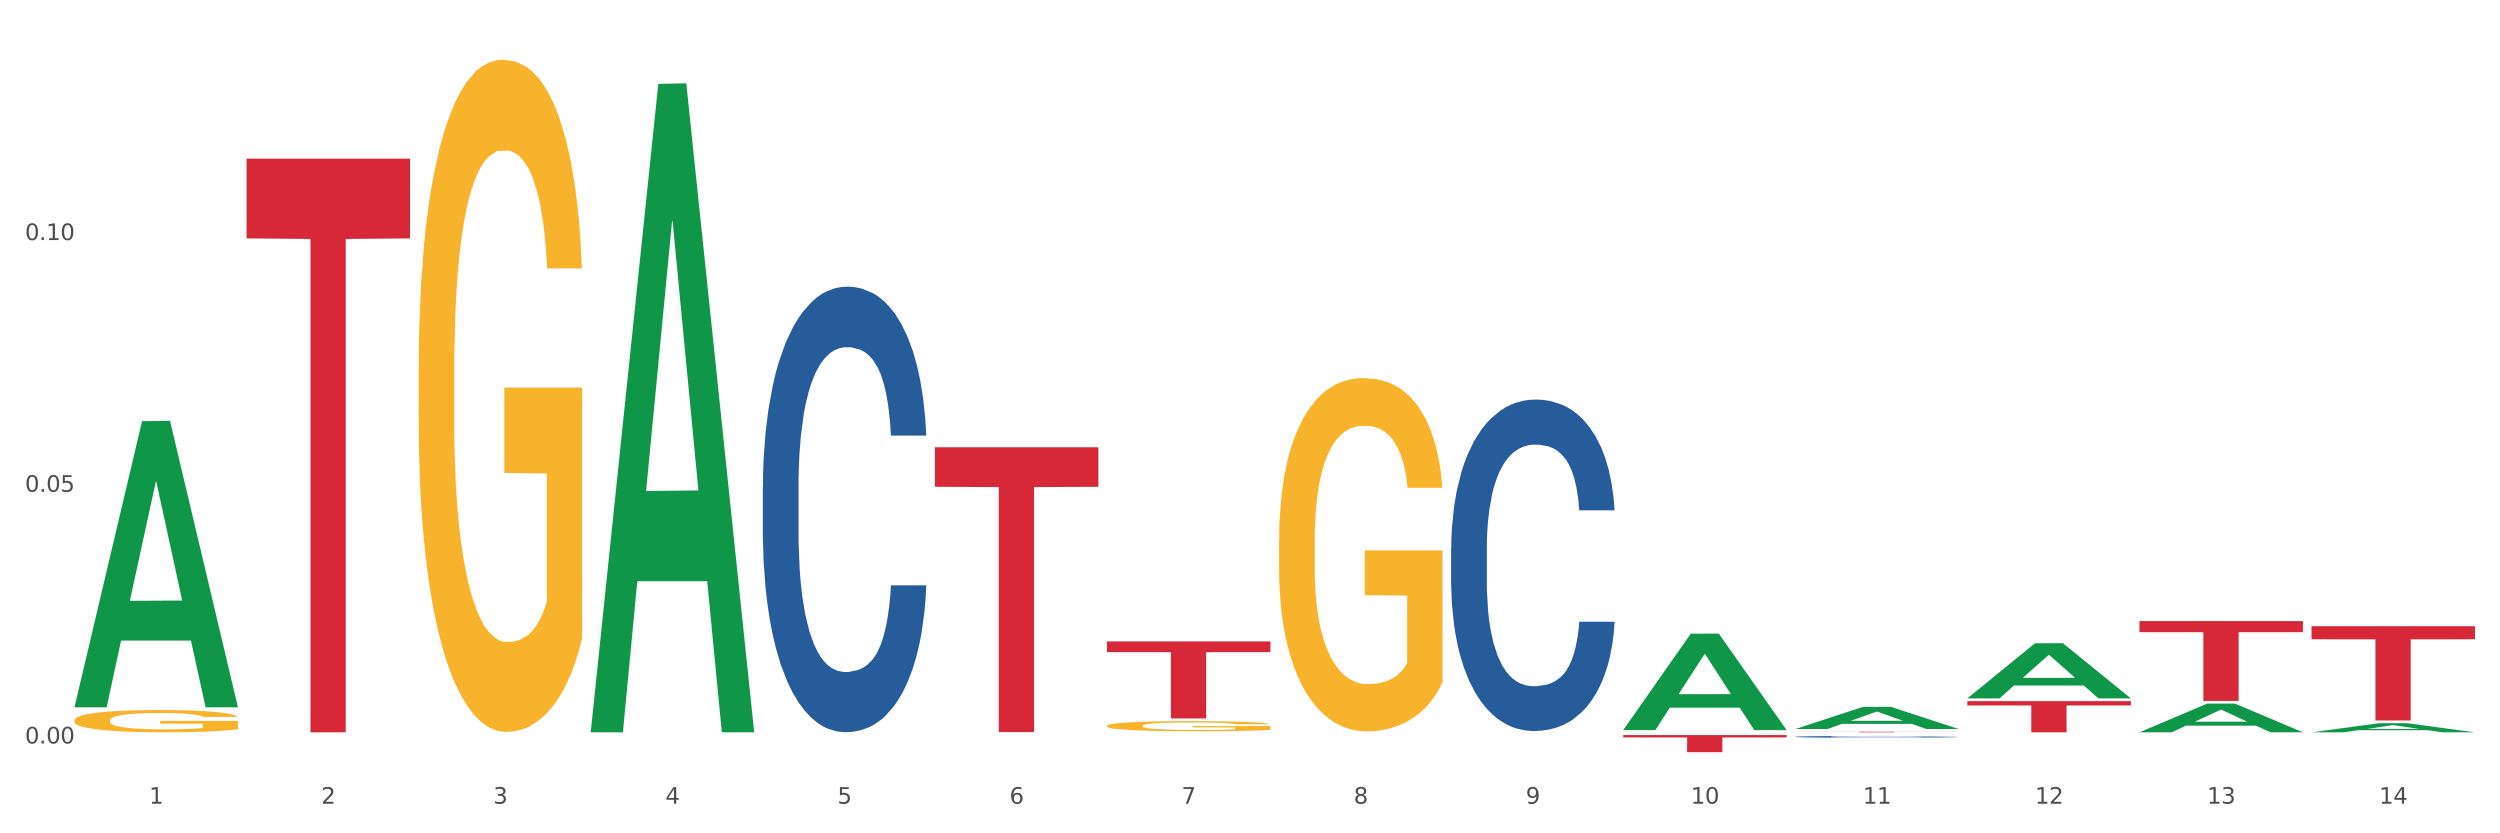 <?xml version="1.0" encoding="utf-8" standalone="no"?>
<!DOCTYPE svg PUBLIC "-//W3C//DTD SVG 1.1//EN"
  "http://www.w3.org/Graphics/SVG/1.1/DTD/svg11.dtd">
<svg xmlns:xlink="http://www.w3.org/1999/xlink" width="1080pt" height="360pt" viewBox="0 0 1080 360" xmlns="http://www.w3.org/2000/svg" version="1.1">
 <rect x="0" y="0" width="1080" height="360" fill="#333333" stroke="none"/>
 <defs>
  <style type="text/css">*{stroke-linejoin: round; stroke-linecap: butt}</style>
 </defs>
 <g id="figure_1">
  <g id="patch_1">
   <path d="M 0 360 
L 1080 360 
L 1080 0 
L 0 0 
z
" style="fill: #ffffff; stroke: #ffffff; stroke-linejoin: miter"/>
  </g>
  <g id="axes_1">
   <g id="matplotlib.axis_1">
    <g id="xtick_1">
     <g id="text_1">
      <!-- 1 -->
      <g style="fill: #4d4d4d" transform="translate(64.432 347.204) scale(0.096 -0.096)">
       <defs>
        <path id="DejaVuSans-31" d="M 794 531 
L 1825 531 
L 1825 4091 
L 703 3866 
L 703 4441 
L 1819 4666 
L 2450 4666 
L 2450 531 
L 3481 531 
L 3481 0 
L 794 0 
L 794 531 
z
" transform="scale(0.016)"/>
       </defs>
       <use xlink:href="#DejaVuSans-31"/>
      </g>
     </g>
    </g>
    <g id="xtick_2">
     <g id="text_2">
      <!-- 2 -->
      <g style="fill: #4d4d4d" transform="translate(138.771 347.204) scale(0.096 -0.096)">
       <defs>
        <path id="DejaVuSans-32" d="M 1228 531 
L 3431 531 
L 3431 0 
L 469 0 
L 469 531 
Q 828 903 1448 1529 
Q 2069 2156 2228 2338 
Q 2531 2678 2651 2914 
Q 2772 3150 2772 3378 
Q 2772 3750 2511 3984 
Q 2250 4219 1831 4219 
Q 1534 4219 1204 4116 
Q 875 4013 500 3803 
L 500 4441 
Q 881 4594 1212 4672 
Q 1544 4750 1819 4750 
Q 2544 4750 2975 4387 
Q 3406 4025 3406 3419 
Q 3406 3131 3298 2873 
Q 3191 2616 2906 2266 
Q 2828 2175 2409 1742 
Q 1991 1309 1228 531 
z
" transform="scale(0.016)"/>
       </defs>
       <use xlink:href="#DejaVuSans-32"/>
      </g>
     </g>
    </g>
    <g id="xtick_3">
     <g id="text_3">
      <!-- 3 -->
      <g style="fill: #4d4d4d" transform="translate(213.109 347.204) scale(0.096 -0.096)">
       <defs>
        <path id="DejaVuSans-33" d="M 2597 2516 
Q 3050 2419 3304 2112 
Q 3559 1806 3559 1356 
Q 3559 666 3084 287 
Q 2609 -91 1734 -91 
Q 1441 -91 1130 -33 
Q 819 25 488 141 
L 488 750 
Q 750 597 1062 519 
Q 1375 441 1716 441 
Q 2309 441 2620 675 
Q 2931 909 2931 1356 
Q 2931 1769 2642 2001 
Q 2353 2234 1838 2234 
L 1294 2234 
L 1294 2753 
L 1863 2753 
Q 2328 2753 2575 2939 
Q 2822 3125 2822 3475 
Q 2822 3834 2567 4026 
Q 2313 4219 1838 4219 
Q 1578 4219 1281 4162 
Q 984 4106 628 3988 
L 628 4550 
Q 988 4650 1302 4700 
Q 1616 4750 1894 4750 
Q 2613 4750 3031 4423 
Q 3450 4097 3450 3541 
Q 3450 3153 3228 2886 
Q 3006 2619 2597 2516 
z
" transform="scale(0.016)"/>
       </defs>
       <use xlink:href="#DejaVuSans-33"/>
      </g>
     </g>
    </g>
    <g id="xtick_4">
     <g id="text_4">
      <!-- 4 -->
      <g style="fill: #4d4d4d" transform="translate(287.448 347.204) scale(0.096 -0.096)">
       <defs>
        <path id="DejaVuSans-34" d="M 2419 4116 
L 825 1625 
L 2419 1625 
L 2419 4116 
z
M 2253 4666 
L 3047 4666 
L 3047 1625 
L 3713 1625 
L 3713 1100 
L 3047 1100 
L 3047 0 
L 2419 0 
L 2419 1100 
L 313 1100 
L 313 1709 
L 2253 4666 
z
" transform="scale(0.016)"/>
       </defs>
       <use xlink:href="#DejaVuSans-34"/>
      </g>
     </g>
    </g>
    <g id="xtick_5">
     <g id="text_5">
      <!-- 5 -->
      <g style="fill: #4d4d4d" transform="translate(361.787 347.204) scale(0.096 -0.096)">
       <defs>
        <path id="DejaVuSans-35" d="M 691 4666 
L 3169 4666 
L 3169 4134 
L 1269 4134 
L 1269 2991 
Q 1406 3038 1543 3061 
Q 1681 3084 1819 3084 
Q 2600 3084 3056 2656 
Q 3513 2228 3513 1497 
Q 3513 744 3044 326 
Q 2575 -91 1722 -91 
Q 1428 -91 1123 -41 
Q 819 9 494 109 
L 494 744 
Q 775 591 1075 516 
Q 1375 441 1709 441 
Q 2250 441 2565 725 
Q 2881 1009 2881 1497 
Q 2881 1984 2565 2268 
Q 2250 2553 1709 2553 
Q 1456 2553 1204 2497 
Q 953 2441 691 2322 
L 691 4666 
z
" transform="scale(0.016)"/>
       </defs>
       <use xlink:href="#DejaVuSans-35"/>
      </g>
     </g>
    </g>
    <g id="xtick_6">
     <g id="text_6">
      <!-- 6 -->
      <g style="fill: #4d4d4d" transform="translate(436.125 347.204) scale(0.096 -0.096)">
       <defs>
        <path id="DejaVuSans-36" d="M 2113 2584 
Q 1688 2584 1439 2293 
Q 1191 2003 1191 1497 
Q 1191 994 1439 701 
Q 1688 409 2113 409 
Q 2538 409 2786 701 
Q 3034 994 3034 1497 
Q 3034 2003 2786 2293 
Q 2538 2584 2113 2584 
z
M 3366 4563 
L 3366 3988 
Q 3128 4100 2886 4159 
Q 2644 4219 2406 4219 
Q 1781 4219 1451 3797 
Q 1122 3375 1075 2522 
Q 1259 2794 1537 2939 
Q 1816 3084 2150 3084 
Q 2853 3084 3261 2657 
Q 3669 2231 3669 1497 
Q 3669 778 3244 343 
Q 2819 -91 2113 -91 
Q 1303 -91 875 529 
Q 447 1150 447 2328 
Q 447 3434 972 4092 
Q 1497 4750 2381 4750 
Q 2619 4750 2861 4703 
Q 3103 4656 3366 4563 
z
" transform="scale(0.016)"/>
       </defs>
       <use xlink:href="#DejaVuSans-36"/>
      </g>
     </g>
    </g>
    <g id="xtick_7">
     <g id="text_7">
      <!-- 7 -->
      <g style="fill: #4d4d4d" transform="translate(510.464 347.204) scale(0.096 -0.096)">
       <defs>
        <path id="DejaVuSans-37" d="M 525 4666 
L 3525 4666 
L 3525 4397 
L 1831 0 
L 1172 0 
L 2766 4134 
L 525 4134 
L 525 4666 
z
" transform="scale(0.016)"/>
       </defs>
       <use xlink:href="#DejaVuSans-37"/>
      </g>
     </g>
    </g>
    <g id="xtick_8">
     <g id="text_8">
      <!-- 8 -->
      <g style="fill: #4d4d4d" transform="translate(584.803 347.204) scale(0.096 -0.096)">
       <defs>
        <path id="DejaVuSans-38" d="M 2034 2216 
Q 1584 2216 1326 1975 
Q 1069 1734 1069 1313 
Q 1069 891 1326 650 
Q 1584 409 2034 409 
Q 2484 409 2743 651 
Q 3003 894 3003 1313 
Q 3003 1734 2745 1975 
Q 2488 2216 2034 2216 
z
M 1403 2484 
Q 997 2584 770 2862 
Q 544 3141 544 3541 
Q 544 4100 942 4425 
Q 1341 4750 2034 4750 
Q 2731 4750 3128 4425 
Q 3525 4100 3525 3541 
Q 3525 3141 3298 2862 
Q 3072 2584 2669 2484 
Q 3125 2378 3379 2068 
Q 3634 1759 3634 1313 
Q 3634 634 3220 271 
Q 2806 -91 2034 -91 
Q 1263 -91 848 271 
Q 434 634 434 1313 
Q 434 1759 690 2068 
Q 947 2378 1403 2484 
z
M 1172 3481 
Q 1172 3119 1398 2916 
Q 1625 2713 2034 2713 
Q 2441 2713 2670 2916 
Q 2900 3119 2900 3481 
Q 2900 3844 2670 4047 
Q 2441 4250 2034 4250 
Q 1625 4250 1398 4047 
Q 1172 3844 1172 3481 
z
" transform="scale(0.016)"/>
       </defs>
       <use xlink:href="#DejaVuSans-38"/>
      </g>
     </g>
    </g>
    <g id="xtick_9">
     <g id="text_9">
      <!-- 9 -->
      <g style="fill: #4d4d4d" transform="translate(659.142 347.204) scale(0.096 -0.096)">
       <defs>
        <path id="DejaVuSans-39" d="M 703 97 
L 703 672 
Q 941 559 1184 500 
Q 1428 441 1663 441 
Q 2288 441 2617 861 
Q 2947 1281 2994 2138 
Q 2813 1869 2534 1725 
Q 2256 1581 1919 1581 
Q 1219 1581 811 2004 
Q 403 2428 403 3163 
Q 403 3881 828 4315 
Q 1253 4750 1959 4750 
Q 2769 4750 3195 4129 
Q 3622 3509 3622 2328 
Q 3622 1225 3098 567 
Q 2575 -91 1691 -91 
Q 1453 -91 1209 -44 
Q 966 3 703 97 
z
M 1959 2075 
Q 2384 2075 2632 2365 
Q 2881 2656 2881 3163 
Q 2881 3666 2632 3958 
Q 2384 4250 1959 4250 
Q 1534 4250 1286 3958 
Q 1038 3666 1038 3163 
Q 1038 2656 1286 2365 
Q 1534 2075 1959 2075 
z
" transform="scale(0.016)"/>
       </defs>
       <use xlink:href="#DejaVuSans-39"/>
      </g>
     </g>
    </g>
    <g id="xtick_10">
     <g id="text_10">
      <!-- 10 -->
      <g style="fill: #4d4d4d" transform="translate(730.426 347.204) scale(0.096 -0.096)">
       <defs>
        <path id="DejaVuSans-30" d="M 2034 4250 
Q 1547 4250 1301 3770 
Q 1056 3291 1056 2328 
Q 1056 1369 1301 889 
Q 1547 409 2034 409 
Q 2525 409 2770 889 
Q 3016 1369 3016 2328 
Q 3016 3291 2770 3770 
Q 2525 4250 2034 4250 
z
M 2034 4750 
Q 2819 4750 3233 4129 
Q 3647 3509 3647 2328 
Q 3647 1150 3233 529 
Q 2819 -91 2034 -91 
Q 1250 -91 836 529 
Q 422 1150 422 2328 
Q 422 3509 836 4129 
Q 1250 4750 2034 4750 
z
" transform="scale(0.016)"/>
       </defs>
       <use xlink:href="#DejaVuSans-31"/>
       <use xlink:href="#DejaVuSans-30" transform="translate(63.623 0)"/>
      </g>
     </g>
    </g>
    <g id="xtick_11">
     <g id="text_11">
      <!-- 11 -->
      <g style="fill: #4d4d4d" transform="translate(804.765 347.204) scale(0.096 -0.096)">
       <use xlink:href="#DejaVuSans-31"/>
       <use xlink:href="#DejaVuSans-31" transform="translate(63.623 0)"/>
      </g>
     </g>
    </g>
    <g id="xtick_12">
     <g id="text_12">
      <!-- 12 -->
      <g style="fill: #4d4d4d" transform="translate(879.104 347.204) scale(0.096 -0.096)">
       <use xlink:href="#DejaVuSans-31"/>
       <use xlink:href="#DejaVuSans-32" transform="translate(63.623 0)"/>
      </g>
     </g>
    </g>
    <g id="xtick_13">
     <g id="text_13">
      <!-- 13 -->
      <g style="fill: #4d4d4d" transform="translate(953.442 347.204) scale(0.096 -0.096)">
       <use xlink:href="#DejaVuSans-31"/>
       <use xlink:href="#DejaVuSans-33" transform="translate(63.623 0)"/>
      </g>
     </g>
    </g>
    <g id="xtick_14">
     <g id="text_14">
      <!-- 14 -->
      <g style="fill: #4d4d4d" transform="translate(1027.781 347.204) scale(0.096 -0.096)">
       <use xlink:href="#DejaVuSans-31"/>
       <use xlink:href="#DejaVuSans-34" transform="translate(63.623 0)"/>
      </g>
     </g>
    </g>
    <g id="xtick_15"/>
    <g id="xtick_16"/>
    <g id="xtick_17"/>
    <g id="xtick_18"/>
    <g id="xtick_19"/>
    <g id="xtick_20"/>
    <g id="xtick_21"/>
    <g id="xtick_22"/>
    <g id="xtick_23"/>
    <g id="xtick_24"/>
    <g id="xtick_25"/>
    <g id="xtick_26"/>
    <g id="xtick_27"/>
   </g>
   <g id="matplotlib.axis_2">
    <g id="ytick_1">
     <g id="text_15">
      <!-- 0.00 -->
      <g style="fill: #4d4d4d" transform="translate(10.8 321.187) scale(0.096 -0.096)">
       <defs>
        <path id="DejaVuSans-2e" d="M 684 794 
L 1344 794 
L 1344 0 
L 684 0 
L 684 794 
z
" transform="scale(0.016)"/>
       </defs>
       <use xlink:href="#DejaVuSans-30"/>
       <use xlink:href="#DejaVuSans-2e" transform="translate(63.623 0)"/>
       <use xlink:href="#DejaVuSans-30" transform="translate(95.41 0)"/>
       <use xlink:href="#DejaVuSans-30" transform="translate(159.033 0)"/>
      </g>
     </g>
    </g>
    <g id="ytick_2">
     <g id="text_16">
      <!-- 0.05 -->
      <g style="fill: #4d4d4d" transform="translate(10.8 212.448) scale(0.096 -0.096)">
       <use xlink:href="#DejaVuSans-30"/>
       <use xlink:href="#DejaVuSans-2e" transform="translate(63.623 0)"/>
       <use xlink:href="#DejaVuSans-30" transform="translate(95.41 0)"/>
       <use xlink:href="#DejaVuSans-35" transform="translate(159.033 0)"/>
      </g>
     </g>
    </g>
    <g id="ytick_3">
     <g id="text_17">
      <!-- 0.10 -->
      <g style="fill: #4d4d4d" transform="translate(10.8 103.71) scale(0.096 -0.096)">
       <use xlink:href="#DejaVuSans-30"/>
       <use xlink:href="#DejaVuSans-2e" transform="translate(63.623 0)"/>
       <use xlink:href="#DejaVuSans-31" transform="translate(95.41 0)"/>
       <use xlink:href="#DejaVuSans-30" transform="translate(159.033 0)"/>
      </g>
     </g>
    </g>
    <g id="ytick_4"/>
    <g id="ytick_5"/>
    <g id="ytick_6"/>
   </g>
   <g id="PolyCollection_1">
    <path d="M 32.175 305.324 
L 32.248 305.208 
L 61.37 181.932 
L 73.456 181.816 
L 102.797 305.556 
L 88.818 305.556 
L 82.484 276.742 
L 52.415 276.742 
L 52.197 277.206 
L 46.081 305.556 
L 32.175 305.556 
L 32.175 305.324 
L 56.201 259.546 
L 78.698 259.43 
L 67.559 208.191 
L 67.413 207.958 
L 67.267 208.307 
L 56.128 259.43 
L 56.201 259.546 
L 32.175 305.324 
z
" clip-path="url(#pc42a901007)" style="fill: #109648"/>
    <path d="M 775.562 318.28 
L 775.646 318.279 
L 775.646 318.26 
L 775.896 318.233 
L 776.814 318.184 
L 777.983 318.147 
L 779.986 318.104 
L 781.072 318.086 
L 782.491 318.065 
L 785.412 318.032 
L 788.752 318.004 
L 791.089 317.989 
L 792.842 317.979 
L 796.765 317.962 
L 799.019 317.954 
L 801.357 317.948 
L 803.36 317.943 
L 806.699 317.938 
L 809.37 317.936 
L 812.459 317.936 
L 815.047 317.936 
L 818.469 317.939 
L 823.478 317.948 
L 825.398 317.952 
L 827.986 317.961 
L 830.657 317.972 
L 832.828 317.983 
L 835.332 317.999 
L 837.92 318.02 
L 840.424 318.047 
L 842.177 318.071 
L 843.596 318.097 
L 844.848 318.129 
L 845.766 318.163 
L 846.184 318.192 
L 830.908 318.192 
L 830.49 318.166 
L 829.655 318.138 
L 828.821 318.119 
L 827.902 318.104 
L 826.483 318.086 
L 825.231 318.075 
L 823.144 318.062 
L 821.224 318.053 
L 819.638 318.048 
L 817.718 318.044 
L 813.628 318.04 
L 810.706 318.04 
L 808.87 318.041 
L 806.616 318.045 
L 804.696 318.05 
L 802.442 318.058 
L 800.689 318.067 
L 798.936 318.079 
L 797.934 318.088 
L 796.431 318.103 
L 795.43 318.116 
L 794.094 318.137 
L 793.343 318.153 
L 792.007 318.193 
L 791.423 318.222 
L 791.172 318.242 
L 791.005 318.265 
L 791.005 318.374 
L 791.506 318.423 
L 791.924 318.444 
L 792.591 318.468 
L 793.844 318.499 
L 795.68 318.529 
L 797.6 318.55 
L 799.186 318.564 
L 800.689 318.574 
L 802.191 318.581 
L 804.028 318.588 
L 805.53 318.592 
L 807.784 318.597 
L 810.456 318.599 
L 812.543 318.599 
L 816.8 318.595 
L 818.72 318.592 
L 820.556 318.587 
L 822.56 318.579 
L 824.146 318.571 
L 825.064 318.564 
L 826.567 318.551 
L 827.735 318.537 
L 828.737 318.521 
L 829.405 318.507 
L 830.156 318.486 
L 830.741 318.462 
L 830.908 318.45 
L 846.184 318.45 
L 845.85 318.475 
L 845.266 318.499 
L 844.097 318.532 
L 843.179 318.551 
L 841.76 318.574 
L 840.257 318.594 
L 838.17 318.616 
L 836.25 318.632 
L 834.247 318.646 
L 832.076 318.658 
L 828.153 318.676 
L 826.734 318.681 
L 823.728 318.689 
L 821.391 318.694 
L 817.969 318.699 
L 814.463 318.702 
L 810.79 318.702 
L 807.534 318.701 
L 803.944 318.697 
L 801.69 318.693 
L 799.186 318.686 
L 796.264 318.677 
L 793.51 318.665 
L 790.922 318.651 
L 788.501 318.635 
L 786.247 318.616 
L 783.325 318.586 
L 781.155 318.557 
L 779.569 318.529 
L 778.484 318.506 
L 777.399 318.477 
L 776.814 318.457 
L 775.896 318.408 
L 775.562 318.362 
L 775.562 318.28 
z
" clip-path="url(#pc42a901007)" style="fill: #255c99"/>
    <path d="M 32.175 311.18 
L 32.258 311.171 
L 32.258 310.854 
L 32.425 310.581 
L 33.259 309.92 
L 34.51 309.374 
L 35.427 309.084 
L 36.344 308.846 
L 37.428 308.608 
L 38.762 308.361 
L 41.18 308 
L 42.681 307.815 
L 44.515 307.622 
L 47.85 307.34 
L 50.268 307.181 
L 52.77 307.049 
L 56.855 306.891 
L 59.523 306.82 
L 62.358 306.767 
L 65.777 306.732 
L 68.361 306.723 
L 74.031 306.75 
L 78.867 306.829 
L 81.202 306.891 
L 84.203 306.996 
L 85.788 307.067 
L 88.372 307.208 
L 91.04 307.393 
L 92.875 307.551 
L 95.626 307.851 
L 97.711 308.15 
L 99.628 308.52 
L 100.629 308.775 
L 101.379 309.013 
L 102.046 309.286 
L 102.713 309.718 
L 87.705 309.718 
L 87.122 309.41 
L 86.204 309.119 
L 84.87 308.837 
L 83.703 308.661 
L 81.702 308.441 
L 79.868 308.3 
L 77.95 308.194 
L 75.615 308.106 
L 73.781 308.062 
L 71.196 308.027 
L 66.11 308.036 
L 62.692 308.106 
L 60.357 308.194 
L 58.856 308.273 
L 57.522 308.361 
L 56.021 308.485 
L 54.27 308.67 
L 53.02 308.837 
L 51.769 309.048 
L 50.768 309.26 
L 49.851 309.506 
L 49.101 309.771 
L 48.517 310.044 
L 48.017 310.378 
L 47.6 310.933 
L 47.6 312.14 
L 47.767 312.413 
L 48.184 312.774 
L 48.684 313.047 
L 49.518 313.373 
L 50.268 313.593 
L 51.686 313.91 
L 53.27 314.174 
L 54.52 314.342 
L 55.771 314.483 
L 57.939 314.676 
L 60.357 314.835 
L 62.441 314.932 
L 65.276 315.02 
L 67.194 315.055 
L 68.862 315.073 
L 72.947 315.073 
L 75.865 315.046 
L 79.117 314.985 
L 81.619 314.905 
L 83.703 314.808 
L 86.038 314.65 
L 87.538 314.5 
L 87.538 312.659 
L 69.195 312.651 
L 69.195 311.426 
L 102.797 311.426 
L 102.797 315.02 
L 101.379 315.205 
L 99.795 315.372 
L 98.128 315.522 
L 95.626 315.707 
L 92.625 315.883 
L 89.956 316.006 
L 87.122 316.112 
L 83.786 316.209 
L 79.451 316.297 
L 76.783 316.332 
L 73.447 316.358 
L 69.529 316.367 
L 66.11 316.35 
L 62.775 316.306 
L 59.273 316.226 
L 55.855 316.112 
L 53.27 315.997 
L 50.685 315.856 
L 47.934 315.672 
L 45.766 315.495 
L 44.098 315.337 
L 42.264 315.134 
L 40.263 314.87 
L 38.762 314.632 
L 37.428 314.386 
L 36.01 314.069 
L 35.01 313.796 
L 34.009 313.452 
L 33.426 313.197 
L 32.759 312.8 
L 32.258 312.245 
L 32.175 311.18 
z
" clip-path="url(#pc42a901007)" style="fill: #f7b32b"/>
    <path d="M 180.852 159.985 
L 180.936 159.72 
L 180.936 150.17 
L 181.103 141.947 
L 181.936 122.052 
L 183.187 105.605 
L 184.104 96.851 
L 185.021 89.689 
L 186.105 82.527 
L 187.439 75.099 
L 189.857 64.223 
L 191.358 58.653 
L 193.192 52.817 
L 196.528 44.328 
L 198.946 39.553 
L 201.447 35.574 
L 205.533 30.8 
L 208.201 28.677 
L 211.036 27.086 
L 214.454 26.025 
L 217.039 25.759 
L 222.709 26.555 
L 227.545 28.943 
L 229.879 30.8 
L 232.881 33.983 
L 234.465 36.105 
L 237.05 40.349 
L 239.718 45.92 
L 241.552 50.695 
L 244.304 59.714 
L 246.388 68.733 
L 248.306 79.874 
L 249.306 87.567 
L 250.057 94.729 
L 250.724 102.952 
L 251.391 115.951 
L 236.383 115.951 
L 235.799 106.666 
L 234.882 97.912 
L 233.548 89.424 
L 232.38 84.118 
L 230.379 77.487 
L 228.545 73.242 
L 226.627 70.059 
L 224.293 67.407 
L 222.458 66.08 
L 219.874 65.019 
L 214.788 65.284 
L 211.369 67.407 
L 209.034 70.059 
L 207.534 72.447 
L 206.2 75.099 
L 204.699 78.813 
L 202.948 84.384 
L 201.697 89.424 
L 200.446 95.79 
L 199.446 102.157 
L 198.529 109.584 
L 197.778 117.542 
L 197.195 125.765 
L 196.694 135.846 
L 196.277 152.557 
L 196.277 188.899 
L 196.444 197.122 
L 196.861 207.998 
L 197.361 216.222 
L 198.195 226.037 
L 198.946 232.668 
L 200.363 242.218 
L 201.947 250.176 
L 203.198 255.216 
L 204.449 259.46 
L 206.616 265.296 
L 209.034 270.071 
L 211.119 272.989 
L 213.954 275.642 
L 215.871 276.703 
L 217.539 277.233 
L 221.625 277.233 
L 224.543 276.438 
L 227.795 274.581 
L 230.296 272.193 
L 232.38 269.275 
L 234.715 264.5 
L 236.216 259.991 
L 236.216 204.55 
L 217.873 204.285 
L 217.873 167.412 
L 251.474 167.412 
L 251.474 275.642 
L 250.057 281.212 
L 248.473 286.252 
L 246.805 290.762 
L 244.304 296.333 
L 241.302 301.638 
L 238.634 305.352 
L 235.799 308.535 
L 232.464 311.453 
L 228.128 314.106 
L 225.46 315.167 
L 222.125 315.962 
L 218.206 316.228 
L 214.788 315.697 
L 211.452 314.371 
L 207.951 311.983 
L 204.532 308.535 
L 201.947 305.086 
L 199.362 300.842 
L 196.611 295.272 
L 194.443 289.966 
L 192.776 285.191 
L 190.941 279.09 
L 188.94 271.132 
L 187.439 263.97 
L 186.105 256.542 
L 184.688 246.993 
L 183.687 238.769 
L 182.687 228.424 
L 182.103 220.731 
L 181.436 208.794 
L 180.936 192.082 
L 180.852 159.985 
z
" clip-path="url(#pc42a901007)" style="fill: #f7b32b"/>
    <path d="M 478.207 313.557 
L 478.291 313.553 
L 478.291 313.409 
L 478.457 313.285 
L 479.291 312.985 
L 480.542 312.737 
L 481.459 312.604 
L 482.376 312.496 
L 483.46 312.388 
L 484.794 312.276 
L 487.212 312.112 
L 488.713 312.028 
L 490.547 311.94 
L 493.882 311.812 
L 496.3 311.74 
L 498.802 311.68 
L 502.887 311.608 
L 505.555 311.576 
L 508.39 311.552 
L 511.809 311.536 
L 514.394 311.532 
L 520.063 311.544 
L 524.899 311.58 
L 527.234 311.608 
L 530.236 311.656 
L 531.82 311.688 
L 534.405 311.752 
L 537.073 311.836 
L 538.907 311.908 
L 541.658 312.044 
L 543.743 312.18 
L 545.661 312.348 
L 546.661 312.464 
L 547.412 312.572 
L 548.079 312.697 
L 548.746 312.893 
L 533.737 312.893 
L 533.154 312.753 
L 532.237 312.62 
L 530.903 312.492 
L 529.735 312.412 
L 527.734 312.312 
L 525.9 312.248 
L 523.982 312.2 
L 521.648 312.16 
L 519.813 312.14 
L 517.228 312.124 
L 512.142 312.128 
L 508.724 312.16 
L 506.389 312.2 
L 504.888 312.236 
L 503.554 312.276 
L 502.054 312.332 
L 500.303 312.416 
L 499.052 312.492 
L 497.801 312.588 
L 496.801 312.685 
L 495.884 312.797 
L 495.133 312.917 
L 494.549 313.041 
L 494.049 313.193 
L 493.632 313.445 
L 493.632 313.993 
L 493.799 314.117 
L 494.216 314.282 
L 494.716 314.406 
L 495.55 314.554 
L 496.3 314.654 
L 497.718 314.798 
L 499.302 314.918 
L 500.553 314.994 
L 501.803 315.058 
L 503.971 315.146 
L 506.389 315.218 
L 508.474 315.262 
L 511.309 315.302 
L 513.226 315.318 
L 514.894 315.326 
L 518.979 315.326 
L 521.898 315.314 
L 525.149 315.286 
L 527.651 315.25 
L 529.735 315.206 
L 532.07 315.134 
L 533.571 315.066 
L 533.571 314.229 
L 515.227 314.225 
L 515.227 313.669 
L 548.829 313.669 
L 548.829 315.302 
L 547.412 315.386 
L 545.827 315.462 
L 544.16 315.53 
L 541.658 315.614 
L 538.657 315.694 
L 535.989 315.75 
L 533.154 315.798 
L 529.819 315.842 
L 525.483 315.882 
L 522.815 315.898 
L 519.48 315.91 
L 515.561 315.915 
L 512.142 315.906 
L 508.807 315.886 
L 505.305 315.85 
L 501.887 315.798 
L 499.302 315.746 
L 496.717 315.682 
L 493.966 315.598 
L 491.798 315.518 
L 490.13 315.446 
L 488.296 315.354 
L 486.295 315.234 
L 484.794 315.126 
L 483.46 315.014 
L 482.043 314.87 
L 481.042 314.746 
L 480.042 314.59 
L 479.458 314.474 
L 478.791 314.294 
L 478.291 314.041 
L 478.207 313.557 
z
" clip-path="url(#pc42a901007)" style="fill: #f7b32b"/>
    <path d="M 552.546 233.866 
L 552.629 233.727 
L 552.629 228.709 
L 552.796 224.388 
L 553.63 213.934 
L 554.881 205.291 
L 555.798 200.692 
L 556.715 196.928 
L 557.799 193.165 
L 559.133 189.262 
L 561.551 183.547 
L 563.052 180.619 
L 564.886 177.553 
L 568.221 173.092 
L 570.639 170.583 
L 573.141 168.493 
L 577.226 165.984 
L 579.894 164.868 
L 582.729 164.032 
L 586.148 163.475 
L 588.732 163.335 
L 594.402 163.753 
L 599.238 165.008 
L 601.573 165.984 
L 604.574 167.656 
L 606.158 168.771 
L 608.743 171.002 
L 611.411 173.929 
L 613.246 176.438 
L 615.997 181.177 
L 618.082 185.916 
L 619.999 191.771 
L 621 195.813 
L 621.75 199.576 
L 622.417 203.897 
L 623.084 210.728 
L 608.076 210.728 
L 607.493 205.849 
L 606.575 201.249 
L 605.241 196.789 
L 604.074 194.001 
L 602.073 190.516 
L 600.239 188.286 
L 598.321 186.613 
L 595.986 185.219 
L 594.152 184.522 
L 591.567 183.965 
L 586.481 184.104 
L 583.063 185.219 
L 580.728 186.613 
L 579.227 187.868 
L 577.893 189.262 
L 576.392 191.213 
L 574.641 194.14 
L 573.391 196.789 
L 572.14 200.134 
L 571.139 203.479 
L 570.222 207.382 
L 569.472 211.564 
L 568.888 215.885 
L 568.388 221.182 
L 567.971 229.963 
L 567.971 249.06 
L 568.138 253.381 
L 568.555 259.096 
L 569.055 263.417 
L 569.889 268.574 
L 570.639 272.059 
L 572.057 277.077 
L 573.641 281.259 
L 574.891 283.907 
L 576.142 286.137 
L 578.31 289.204 
L 580.728 291.713 
L 582.812 293.246 
L 585.647 294.64 
L 587.565 295.197 
L 589.233 295.476 
L 593.318 295.476 
L 596.236 295.058 
L 599.488 294.082 
L 601.99 292.828 
L 604.074 291.295 
L 606.409 288.786 
L 607.909 286.416 
L 607.909 257.284 
L 589.566 257.144 
L 589.566 237.769 
L 623.168 237.769 
L 623.168 294.64 
L 621.75 297.567 
L 620.166 300.215 
L 618.499 302.585 
L 615.997 305.512 
L 612.996 308.3 
L 610.327 310.252 
L 607.493 311.924 
L 604.157 313.457 
L 599.822 314.851 
L 597.154 315.409 
L 593.818 315.827 
L 589.9 315.966 
L 586.481 315.688 
L 583.146 314.991 
L 579.644 313.736 
L 576.226 311.924 
L 573.641 310.112 
L 571.056 307.882 
L 568.305 304.955 
L 566.137 302.167 
L 564.469 299.658 
L 562.635 296.452 
L 560.634 292.27 
L 559.133 288.507 
L 557.799 284.604 
L 556.381 279.586 
L 555.381 275.265 
L 554.38 269.829 
L 553.797 265.786 
L 553.13 259.514 
L 552.629 250.732 
L 552.546 233.866 
z
" clip-path="url(#pc42a901007)" style="fill: #f7b32b"/>
    <path d="M 106.514 68.557 
L 177.135 68.557 
L 177.135 102.995 
L 149.355 103.228 
L 149.355 316.373 
L 134.126 316.373 
L 134.126 103.228 
L 106.514 102.995 
L 106.514 68.79 
L 106.514 68.557 
z
" clip-path="url(#pc42a901007)" style="fill: #d62839"/>
    <path d="M 403.869 193.209 
L 474.49 193.209 
L 474.49 210.307 
L 446.71 210.423 
L 446.71 316.245 
L 431.481 316.245 
L 431.481 210.423 
L 403.869 210.307 
L 403.869 193.325 
L 403.869 193.209 
z
" clip-path="url(#pc42a901007)" style="fill: #d62839"/>
    <path d="M 478.207 277.084 
L 548.829 277.084 
L 548.829 281.709 
L 521.049 281.74 
L 521.049 310.365 
L 505.82 310.365 
L 505.82 281.74 
L 478.207 281.709 
L 478.207 277.115 
L 478.207 277.084 
z
" clip-path="url(#pc42a901007)" style="fill: #d62839"/>
    <path d="M 701.223 317.54 
L 771.845 317.54 
L 771.845 318.57 
L 744.065 318.577 
L 744.065 324.95 
L 728.836 324.95 
L 728.836 318.577 
L 701.223 318.57 
L 701.223 317.547 
L 701.223 317.54 
z
" clip-path="url(#pc42a901007)" style="fill: #d62839"/>
    <path d="M 775.562 316.115 
L 846.184 316.115 
L 846.184 316.151 
L 818.404 316.151 
L 818.404 316.373 
L 803.175 316.373 
L 803.175 316.151 
L 775.562 316.151 
L 775.562 316.115 
L 775.562 316.115 
z
" clip-path="url(#pc42a901007)" style="fill: #d62839"/>
    <path d="M 849.901 302.88 
L 920.523 302.88 
L 920.523 304.755 
L 892.742 304.768 
L 892.742 316.373 
L 877.514 316.373 
L 877.514 304.768 
L 849.901 304.755 
L 849.901 302.893 
L 849.901 302.88 
z
" clip-path="url(#pc42a901007)" style="fill: #d62839"/>
    <path d="M 924.24 268.3 
L 994.861 268.3 
L 994.861 273.093 
L 967.081 273.126 
L 967.081 302.791 
L 951.852 302.791 
L 951.852 273.126 
L 924.24 273.093 
L 924.24 268.333 
L 924.24 268.3 
z
" clip-path="url(#pc42a901007)" style="fill: #d62839"/>
    <path d="M 998.578 270.507 
L 1069.2 270.507 
L 1069.2 276.169 
L 1041.42 276.207 
L 1041.42 311.251 
L 1026.191 311.251 
L 1026.191 276.207 
L 998.578 276.169 
L 998.578 270.545 
L 998.578 270.507 
z
" clip-path="url(#pc42a901007)" style="fill: #d62839"/>
    <path d="M 626.885 236.942 
L 626.968 236.811 
L 626.968 233.15 
L 627.219 228.18 
L 628.137 219.027 
L 629.306 212.096 
L 631.309 203.988 
L 632.394 200.588 
L 633.813 196.796 
L 636.735 190.65 
L 640.074 185.419 
L 642.411 182.542 
L 644.164 180.711 
L 648.088 177.442 
L 650.342 176.004 
L 652.679 174.827 
L 654.683 174.042 
L 658.022 173.127 
L 660.693 172.735 
L 663.782 172.604 
L 666.369 172.735 
L 669.792 173.258 
L 674.801 174.827 
L 676.721 175.742 
L 679.308 177.311 
L 681.98 179.404 
L 684.15 181.496 
L 686.654 184.504 
L 689.242 188.427 
L 691.747 193.396 
L 693.5 197.973 
L 694.919 202.811 
L 696.171 208.696 
L 697.089 215.104 
L 697.506 220.465 
L 682.23 220.465 
L 681.813 215.627 
L 680.978 210.396 
L 680.143 206.865 
L 679.225 203.988 
L 677.806 200.719 
L 676.554 198.627 
L 674.467 196.142 
L 672.547 194.573 
L 670.961 193.658 
L 669.041 192.873 
L 664.95 192.088 
L 662.029 192.088 
L 660.192 192.35 
L 657.938 193.004 
L 656.018 193.919 
L 653.764 195.488 
L 652.011 197.188 
L 650.258 199.411 
L 649.257 200.981 
L 647.754 203.857 
L 646.752 206.211 
L 645.417 210.265 
L 644.665 213.142 
L 643.33 220.596 
L 642.745 226.088 
L 642.495 229.88 
L 642.328 234.065 
L 642.328 254.465 
L 642.829 263.619 
L 643.246 267.542 
L 643.914 271.988 
L 645.166 277.742 
L 647.003 283.365 
L 648.923 287.419 
L 650.509 289.903 
L 652.011 291.734 
L 653.514 293.172 
L 655.35 294.48 
L 656.853 295.265 
L 659.107 296.049 
L 661.778 296.442 
L 663.865 296.442 
L 668.122 295.788 
L 670.042 295.134 
L 671.879 294.219 
L 673.882 292.78 
L 675.468 291.211 
L 676.387 290.034 
L 677.889 287.549 
L 679.058 284.934 
L 680.06 281.926 
L 680.728 279.311 
L 681.479 275.388 
L 682.063 270.942 
L 682.23 268.588 
L 697.506 268.588 
L 697.173 273.296 
L 696.588 277.873 
L 695.42 284.019 
L 694.501 287.549 
L 693.082 291.865 
L 691.58 295.526 
L 689.493 299.58 
L 687.573 302.588 
L 685.569 305.203 
L 683.399 307.557 
L 679.475 310.826 
L 678.056 311.742 
L 675.051 313.311 
L 672.714 314.226 
L 669.291 315.142 
L 665.785 315.665 
L 662.112 315.795 
L 658.856 315.534 
L 655.267 314.749 
L 653.013 313.965 
L 650.509 312.788 
L 647.587 310.957 
L 644.832 308.734 
L 642.244 306.119 
L 639.824 303.111 
L 637.57 299.711 
L 634.648 294.088 
L 632.478 288.596 
L 630.892 283.496 
L 629.806 279.18 
L 628.721 273.688 
L 628.137 269.896 
L 627.219 260.742 
L 626.885 252.242 
L 626.885 236.942 
z
" clip-path="url(#pc42a901007)" style="fill: #255c99"/>
    <path d="M 329.53 210.319 
L 329.613 210.143 
L 329.613 205.221 
L 329.864 198.541 
L 330.782 186.236 
L 331.951 176.92 
L 333.954 166.021 
L 335.039 161.451 
L 336.458 156.353 
L 339.38 148.091 
L 342.719 141.06 
L 345.057 137.193 
L 346.81 134.732 
L 350.733 130.337 
L 352.987 128.404 
L 355.324 126.822 
L 357.328 125.767 
L 360.667 124.536 
L 363.338 124.009 
L 366.427 123.833 
L 369.015 124.009 
L 372.437 124.712 
L 377.446 126.822 
L 379.366 128.052 
L 381.954 130.161 
L 384.625 132.974 
L 386.795 135.787 
L 389.3 139.83 
L 391.887 145.103 
L 394.392 151.783 
L 396.145 157.935 
L 397.564 164.439 
L 398.816 172.35 
L 399.734 180.963 
L 400.152 188.17 
L 384.875 188.17 
L 384.458 181.666 
L 383.623 174.635 
L 382.788 169.889 
L 381.87 166.021 
L 380.451 161.627 
L 379.199 158.814 
L 377.112 155.474 
L 375.192 153.365 
L 373.606 152.134 
L 371.686 151.08 
L 367.595 150.025 
L 364.674 150.025 
L 362.837 150.377 
L 360.583 151.256 
L 358.663 152.486 
L 356.41 154.595 
L 354.656 156.881 
L 352.903 159.869 
L 351.902 161.978 
L 350.399 165.846 
L 349.397 169.01 
L 348.062 174.459 
L 347.31 178.326 
L 345.975 188.346 
L 345.391 195.729 
L 345.14 200.827 
L 344.973 206.452 
L 344.973 233.874 
L 345.474 246.179 
L 345.891 251.452 
L 346.559 257.429 
L 347.811 265.163 
L 349.648 272.722 
L 351.568 278.171 
L 353.154 281.511 
L 354.656 283.972 
L 356.159 285.906 
L 357.996 287.664 
L 359.498 288.718 
L 361.752 289.773 
L 364.423 290.301 
L 366.51 290.301 
L 370.768 289.422 
L 372.688 288.543 
L 374.524 287.312 
L 376.528 285.379 
L 378.114 283.269 
L 379.032 281.687 
L 380.534 278.347 
L 381.703 274.832 
L 382.705 270.789 
L 383.373 267.273 
L 384.124 261.999 
L 384.708 256.023 
L 384.875 252.859 
L 400.152 252.859 
L 399.818 259.187 
L 399.233 265.339 
L 398.065 273.601 
L 397.146 278.347 
L 395.727 284.148 
L 394.225 289.07 
L 392.138 294.519 
L 390.218 298.562 
L 388.214 302.078 
L 386.044 305.242 
L 382.121 309.637 
L 380.701 310.867 
L 377.696 312.977 
L 375.359 314.207 
L 371.936 315.438 
L 368.43 316.141 
L 364.757 316.317 
L 361.502 315.965 
L 357.912 314.91 
L 355.658 313.856 
L 353.154 312.273 
L 350.232 309.813 
L 347.477 306.824 
L 344.89 303.309 
L 342.469 299.265 
L 340.215 294.695 
L 337.293 287.136 
L 335.123 279.753 
L 333.537 272.898 
L 332.452 267.097 
L 331.366 259.714 
L 330.782 254.616 
L 329.864 242.312 
L 329.53 230.886 
L 329.53 210.319 
z
" clip-path="url(#pc42a901007)" style="fill: #255c99"/>
    <path d="M 775.562 314.93 
L 775.635 314.921 
L 804.757 305.38 
L 816.843 305.371 
L 846.184 314.948 
L 832.205 314.948 
L 825.871 312.718 
L 795.802 312.718 
L 795.584 312.754 
L 789.468 314.948 
L 775.562 314.948 
L 775.562 314.93 
L 799.588 311.387 
L 822.085 311.378 
L 810.946 307.412 
L 810.8 307.394 
L 810.655 307.421 
L 799.515 311.378 
L 799.588 311.387 
L 775.562 314.93 
z
" clip-path="url(#pc42a901007)" style="fill: #109648"/>
    <path d="M 924.24 316.35 
L 924.312 316.338 
L 953.435 303.97 
L 965.52 303.958 
L 994.861 316.373 
L 980.883 316.373 
L 974.548 313.482 
L 944.48 313.482 
L 944.261 313.529 
L 938.145 316.373 
L 924.24 316.373 
L 924.24 316.35 
L 948.265 311.757 
L 970.763 311.745 
L 959.623 306.604 
L 959.478 306.581 
L 959.332 306.616 
L 948.193 311.745 
L 948.265 311.757 
L 924.24 316.35 
z
" clip-path="url(#pc42a901007)" style="fill: #109648"/>
    <path d="M 849.901 301.668 
L 849.974 301.646 
L 879.096 277.884 
L 891.182 277.862 
L 920.523 301.713 
L 906.544 301.713 
L 900.21 296.159 
L 870.141 296.159 
L 869.922 296.248 
L 863.807 301.713 
L 849.901 301.713 
L 849.901 301.668 
L 873.927 292.844 
L 896.424 292.822 
L 885.284 282.946 
L 885.139 282.901 
L 884.993 282.968 
L 873.854 292.822 
L 873.927 292.844 
L 849.901 301.668 
z
" clip-path="url(#pc42a901007)" style="fill: #109648"/>
    <path d="M 701.223 315.332 
L 701.296 315.293 
L 730.419 273.75 
L 742.504 273.711 
L 771.845 315.411 
L 757.866 315.411 
L 751.532 305.7 
L 721.463 305.7 
L 721.245 305.857 
L 715.129 315.411 
L 701.223 315.411 
L 701.223 315.332 
L 725.249 299.905 
L 747.746 299.866 
L 736.607 282.599 
L 736.461 282.521 
L 736.316 282.638 
L 725.177 299.866 
L 725.249 299.905 
L 701.223 315.332 
z
" clip-path="url(#pc42a901007)" style="fill: #109648"/>
    <path d="M 998.578 316.365 
L 998.651 316.362 
L 1027.773 312.422 
L 1039.859 312.418 
L 1069.2 316.373 
L 1055.221 316.373 
L 1048.887 315.452 
L 1018.818 315.452 
L 1018.6 315.467 
L 1012.484 316.373 
L 998.578 316.373 
L 998.578 316.365 
L 1022.604 314.902 
L 1045.101 314.899 
L 1033.962 313.261 
L 1033.816 313.253 
L 1033.671 313.265 
L 1022.531 314.899 
L 1022.604 314.902 
L 998.578 316.365 
z
" clip-path="url(#pc42a901007)" style="fill: #109648"/>
    <path d="M 255.191 315.846 
L 255.264 315.583 
L 284.386 36.244 
L 296.472 35.981 
L 325.813 316.373 
L 311.834 316.373 
L 305.5 251.08 
L 275.431 251.08 
L 275.213 252.133 
L 269.097 316.373 
L 255.191 316.373 
L 255.191 315.846 
L 279.217 212.114 
L 301.714 211.851 
L 290.575 95.745 
L 290.429 95.218 
L 290.284 96.008 
L 279.144 211.851 
L 279.217 212.114 
L 255.191 315.846 
z
" clip-path="url(#pc42a901007)" style="fill: #109648"/>
   </g>
  </g>
 </g>
 <defs>
  <clipPath id="pc42a901007">
   <rect x="32.175" y="10.8" width="1037.025" height="329.109"/>
  </clipPath>
 </defs>
</svg>
